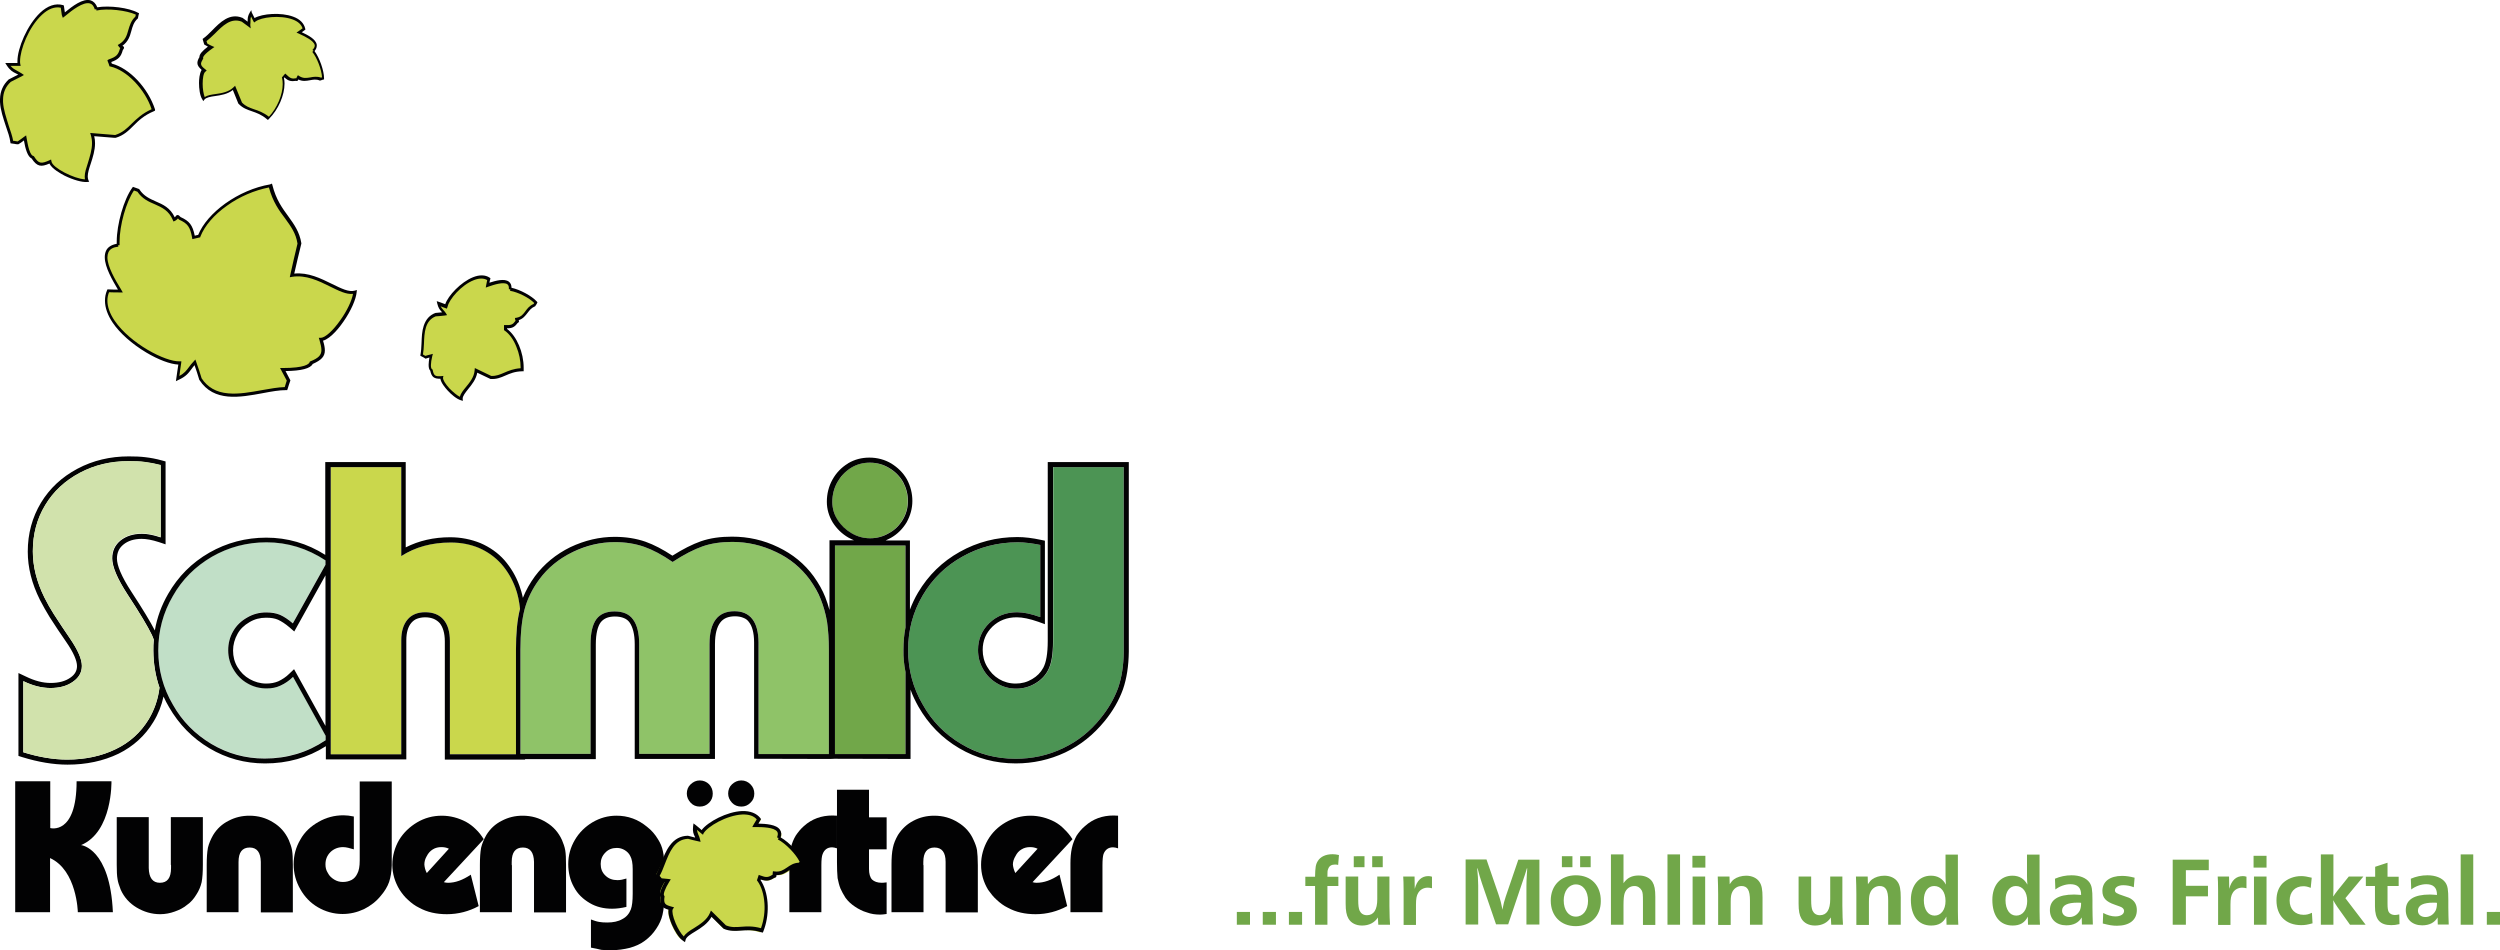 <?xml version="1.0" encoding="utf-8"?>
<!-- Generator: Adobe Illustrator 23.0.1, SVG Export Plug-In . SVG Version: 6.00 Build 0)  -->
<svg version="1.1" id="Ebene_1" xmlns="http://www.w3.org/2000/svg" xmlns:xlink="http://www.w3.org/1999/xlink" x="0px" y="0px"
	 viewBox="0 0 1233.6 468.8" style="enable-background:new 0 0 1233.6 468.8;" xml:space="preserve">
<style type="text/css">
	.st0{fill:#71A749;}
	.st1{fill-rule:evenodd;clip-rule:evenodd;fill:#4C9454;}
	.st2{fill-rule:evenodd;clip-rule:evenodd;fill:#020203;}
	.st3{fill-rule:evenodd;clip-rule:evenodd;fill:#CAD74C;}
	.st4{fill-rule:evenodd;clip-rule:evenodd;fill:#C1DFC7;}
	.st5{fill-rule:evenodd;clip-rule:evenodd;fill:#8FC368;}
	.st6{fill-rule:evenodd;clip-rule:evenodd;fill:#71A749;}
	.st7{fill-rule:evenodd;clip-rule:evenodd;fill:#D1E2AC;}
</style>
<path class="st0" d="M1233.6,450h-6.5v6.3h6.5V450z M1220.4,456.3v-34.7h-6.2v34.7H1220.4z M1202.5,445.5c0,1.7-0.2,2.7-0.6,3.7
	c-1,2-2.9,3.3-5.1,3.3c-2.2,0-3.7-1.3-3.7-3.1c0-2.7,2.6-4,7.7-4C1201.3,445.4,1202,445.4,1202.5,445.5z M1208.3,456.3
	c-0.1-2.9-0.2-6.2-0.2-8.7v-3.5c0-5.2-0.3-7-1.5-8.7c-1.6-2.2-4.8-3.5-8.8-3.5c-2.9,0-5.7,0.6-8.2,1.7l0.2,5.3
	c2.1-1.6,4.9-2.6,7.4-2.6c3.5,0,5.3,1.7,5.3,5.1v0.2c-1.7-0.1-2.6-0.2-3.5-0.2c-7.9,0-11.9,2.6-11.9,7.7c0,4.5,3.2,7.5,8.1,7.5
	c3.5,0,6.1-1.3,7.6-3.9l0.1,3.5H1208.3z M1183.9,451.2c-1.1,0.2-1.5,0.3-2.2,0.3c-1.3,0-2.5-0.6-3-1.5c-0.4-0.7-0.6-1.8-0.6-4.1
	v-8.7h5.5v-4.6h-5.5v-6.9l-6.1,2v4.9h-4.6v4.6h4.5v10c0,6.5,2.4,9.3,8,9.3c1.3,0,2.3-0.1,4.1-0.5L1183.9,451.2z M1167.3,456.3
	l-10-13.1l8.9-10.7h-7.2l-5.7,7.1c-0.8,1-1.2,1.6-2,2.8c0.1-1.7,0.1-3.3,0.1-4.7v-16.1h-6.2v34.7h6.2v-9c0-1.5,0-1.9-0.1-3.1
	c0.6,1.1,1.1,1.9,2.1,3.4l6.2,8.7H1167.3z M1140.8,450.4c-1.7,0.8-2.7,1-4.2,1c-4.1,0-6.8-2.8-6.8-7c0-4.3,2.7-7.1,6.7-7.1
	c1.3,0,2.1,0.2,3.7,0.8l0.5-5c-2.1-0.5-3.6-0.8-5.2-0.8c-3.5,0-6.8,1.3-9.1,3.5c-2.1,2.1-3.1,4.9-3.1,8.5c0,7.6,4.7,12.2,12.2,12.2
	c1.8,0,3.1-0.2,5.6-0.9L1140.8,450.4z M1118.4,428.1v-5.8h-6.4v5.8H1118.4z M1118.4,456.3v-23.8h-6.2v23.8H1118.4z M1100.6,456.3
	v-9.8c0-3.1,0.3-4.6,1.1-5.9c1-1.7,2.8-2.6,4.7-2.6c0.7,0,1.2,0.1,2.1,0.3v-5.7c-0.7-0.2-1.1-0.3-1.8-0.3c-3.3,0-5.6,2.1-6.7,6.3
	l-0.1-6.1h-5.6c0.1,1.2,0.2,3.6,0.2,7.2v16.7H1100.6z M1078.7,442.3h10.8v-5.2h-10.9v-7.7h11.3v-5.2h-17.8v32.1h6.5V442.3z
	 M1037.6,455.7c3.2,0.8,4.7,1.1,7,1.1c6.2,0,9.8-2.9,9.8-7.7c0-2.3-0.8-4.1-2.5-5.3c-0.9-0.7-1.7-1-3.9-1.7
	c-3.7-1.2-4.4-1.7-4.4-2.8c0-1.5,1.7-2.5,4.1-2.5c1.6,0,3.5,0.3,5.2,1l0.4-4.7c-2.3-0.6-4.2-0.9-6.2-0.9c-6,0-9.7,2.8-9.7,7.4
	c0,3.4,1.7,5.3,6.1,6.8c2.8,1,2.8,1,3.4,1.3c0.8,0.5,1.2,1.1,1.2,1.8c0,1.6-1.7,2.7-4.3,2.7c-1.9,0-3.9-0.6-6-1.7L1037.6,455.7z
	 M1026.9,445.5c0,1.7-0.2,2.7-0.6,3.7c-1,2-2.9,3.3-5.1,3.3c-2.2,0-3.7-1.3-3.7-3.1c0-2.7,2.6-4,7.7-4
	C1025.7,445.4,1026.3,445.4,1026.9,445.5z M1032.7,456.3c-0.1-2.9-0.2-6.2-0.2-8.7v-3.5c0-5.2-0.3-7-1.5-8.7
	c-1.6-2.2-4.8-3.5-8.8-3.5c-2.9,0-5.7,0.6-8.2,1.7l0.2,5.3c2.1-1.6,4.9-2.6,7.4-2.6c3.5,0,5.3,1.7,5.3,5.1v0.2
	c-1.7-0.1-2.6-0.2-3.5-0.2c-7.9,0-11.9,2.6-11.9,7.7c0,4.5,3.2,7.5,8.1,7.5c3.5,0,6.1-1.3,7.6-3.9l0.1,3.5H1032.7z M994.7,437.2
	c3.4,0,5.6,2.9,5.6,7.4c0,4.3-2.2,7.2-5.4,7.2c-3.2,0-5.3-3-5.3-7.6C989.6,439.9,991.6,437.2,994.7,437.2z M1006.6,456.3
	c-0.1-1.7-0.2-4-0.2-6.9v-27.7h-6.2v10.6c0,1.4,0.1,2.9,0.2,4.2c-1.6-2.9-4-4.4-7.4-4.4c-5.9,0-9.9,4.8-9.9,11.9
	c0,8,3.7,12.7,10,12.7c3.7,0,6-1.4,7.5-4.4l0.1,4H1006.6z M954.4,437.2c3.4,0,5.6,2.9,5.6,7.4c0,4.3-2.2,7.2-5.4,7.2
	c-3.2,0-5.3-3-5.3-7.6C949.3,439.9,951.3,437.2,954.4,437.2z M966.3,456.3c-0.1-1.7-0.2-4-0.2-6.9v-27.7H960v10.6
	c0,1.4,0.1,2.9,0.2,4.2c-1.6-2.9-4-4.4-7.4-4.4c-5.9,0-9.9,4.8-9.9,11.9c0,8,3.7,12.7,10,12.7c3.7,0,6-1.4,7.5-4.4l0.1,4H966.3z
	 M921.6,432.5h-5.8c0.1,2.7,0.2,5.9,0.2,8.7v15.2h6.2V445c0-2.5,0.2-3.7,0.8-4.9c0.9-1.8,2.6-2.9,4.5-2.9c3,0,4.2,2.1,4.2,7.1v12
	h6.2v-13.4c0-3.9-0.4-6.1-1.5-7.7c-1.3-2-3.8-3.1-6.6-3.1c-2.3,0-4.5,0.7-6,1.8c-0.8,0.6-1.2,1.1-2.1,2.4L921.6,432.5z M909.3,432.5
	h-6.2v11.2c0,5.2-1.7,7.9-5.1,7.9c-1.7,0-2.9-0.8-3.6-2.2c-0.5-1.2-0.7-2.6-0.7-5.4v-11.5h-6.2v13.4c0,3.5,0.4,5.7,1.4,7.4
	c1.3,2.2,3.7,3.4,6.7,3.4c3.4,0,6.2-1.4,7.8-4l0.2,3.6h5.8c-0.1-1.6-0.3-4.8-0.3-9.3V432.5z M853.4,432.5h-5.8
	c0.1,2.7,0.2,5.9,0.2,8.7v15.2h6.2V445c0-2.5,0.2-3.7,0.8-4.9c0.9-1.8,2.6-2.9,4.5-2.9c3,0,4.2,2.1,4.2,7.1v12h6.2v-13.4
	c0-3.9-0.4-6.1-1.5-7.7c-1.3-2-3.8-3.1-6.6-3.1c-2.3,0-4.5,0.7-6,1.8c-0.8,0.6-1.2,1.1-2.1,2.4L853.4,432.5z M841.5,428.1v-5.8h-6.4
	v5.8H841.5z M841.4,456.3v-23.8h-6.2v23.8H841.4z M829,456.3v-34.7h-6.2v34.7H829z M816.8,456.3v-13.7c0-3.7-0.4-5.7-1.4-7.4
	c-1.3-2.1-3.8-3.2-6.8-3.2c-3.4,0-5.7,1.2-7.5,3.8v-14.2h-6.2v34.7h6.2v-9.7c0-3,0.2-4.8,0.6-5.9c0.8-2.2,2.6-3.5,4.8-3.5
	c1.6,0,2.8,0.8,3.6,2.2c0.5,1,0.6,2,0.6,5.4v11.6H816.8z M775.9,427.9v-5.4h-5.2v5.4H775.9z M784.9,427.9v-5.4h-5.2v5.4H784.9z
	 M777.6,436.4c3.6,0,6,3.3,6,8.1c0,4.6-2.5,7.8-6,7.8c-3.6,0-6-3.2-6-8C771.6,439.7,774.1,436.4,777.6,436.4z M777.6,431.9
	c-7.4,0-12.4,5-12.4,12.5c0,7.6,5,12.6,12.3,12.6c7.4,0,12.4-5,12.4-12.3C790,436.9,785.1,431.9,777.6,431.9z M759.6,456.3v-32.1
	h-10.4l-6.2,18.2c-0.8,2.5-1.1,3.5-1.4,5.3c0,0.2-0.1,0.6-0.2,1.2c-0.6-3.1-1-4.7-2.1-7.9l-5.8-16.9h-10.3v32.1h6.2v-19.3
	c0-2.1-0.2-6-0.5-8.4h0.2c0.7,2.8,1.3,4.8,2.2,7.5l6.9,20.1h6l8.2-24.3c0.4-1.3,0.6-1.8,1-3.3h0.2c-0.1,2.1-0.4,5-0.4,8.7v19H759.6z
	 M698.7,456.3v-9.8c0-3.1,0.3-4.6,1.1-5.9c1-1.7,2.8-2.6,4.7-2.6c0.7,0,1.2,0.1,2.1,0.3v-5.7c-0.7-0.2-1.1-0.3-1.8-0.3
	c-3.3,0-5.6,2.1-6.7,6.3l-0.1-6.1h-5.6c0.1,1.2,0.2,3.6,0.2,7.2v16.7H698.7z M673.3,427.9v-5.4H668v5.4H673.3z M682.3,427.9v-5.4
	h-5.2v5.4H682.3z M685.8,432.5h-6.2v11.2c0,5.2-1.7,7.9-5.1,7.9c-1.7,0-2.9-0.8-3.6-2.2c-0.5-1.2-0.7-2.6-0.7-5.4v-11.5h-6.2v13.4
	c0,3.5,0.4,5.7,1.4,7.4c1.3,2.2,3.7,3.4,6.7,3.4c3.4,0,6.2-1.4,7.8-4l0.2,3.6h5.8c-0.1-1.6-0.3-4.8-0.3-9.3V432.5z M655,456.3v-19.1
	h5.4v-4.6H655c0-2.3,0-3.1,0.4-3.9c0.5-1.4,1.6-2.1,3.3-2.1c0.6,0,0.9,0,1.6,0.2l0.4-4.9c-1.4-0.3-2.1-0.4-3.2-0.4
	c-3.3,0-5.9,1.2-7.2,3.3c-1.1,1.7-1.3,3.2-1.4,7.8h-4.8v4.6h4.8v19.1H655z M642.5,450h-6.5v6.3h6.5V450z M629.6,450h-6.5v6.3h6.5
	V450z M616.8,450h-6.5v6.3h6.5V450z"/>
<path class="st1" d="M519.7,230.5h34.8v85.8v5.4c-0.1,6.7-1,12.6-2.8,17.8c-1.9,5.2-4.8,10.2-8.7,15c-5.1,6.4-11.3,11.3-18.5,14.7
	c-7.3,3.5-15.1,5.2-23.4,5.2c-9.7,0-18.5-2.4-26.6-7.2c-8.2-4.8-14.6-11.3-19.2-19.6c-4.8-8.2-7.2-17.2-7.2-26.9
	c0-9.8,2.4-18.7,7.2-26.9c4.8-8.2,11.4-14.6,19.7-19.2c8.2-4.6,17.3-7,27.2-7c3.4,0,7.1,0.5,11.1,1.3v35.6
	c-4.4-1.6-8.2-2.4-11.4-2.4c-5.5,0-10,1.8-13.7,5.3c-3.7,3.6-5.6,8-5.6,13.3c0,3.5,0.8,6.6,2.5,9.5c1.7,3,4,5.3,6.9,7
	c2.8,1.7,5.9,2.6,9.5,2.6c3.3,0,6.4-0.8,9.3-2.5c2.8-1.6,5-3.8,6.4-6.5c1.7-3.1,2.5-7.9,2.5-14.3v-4.7V230.5z"/>
<path class="st2" d="M55.7,450.1H38.4c0,0-0.4-20.6-13.7-26.7v26.7H7.5v-64.6h17.3v23.1c0,0,13,3.7,13-23.1H55c0,0,0.6,25-15,31.5
	C40.1,417,54.3,418.6,55.7,450.1"/>
<path class="st2" d="M84.3,426.8v-23.6h15.8V425v1.7c0,3.6-0.2,6.5-0.6,8.6c-0.5,2.2-1.4,4.3-2.6,6.1c-1.2,2-2.7,3.8-4.6,5.1
	c-1.8,1.5-3.8,2.5-6.1,3.3c-2.2,0.8-4.6,1.3-7.2,1.3c-4.2,0-8.1-1.2-11.6-3.3c-3.5-2.1-6.1-5-7.8-8.7c-0.8-2.1-1.4-3.8-1.6-5.3
	c-0.3-1.6-0.4-4-0.4-7.2V425v-21.8h15.8v23.6v1.5c0.1,4.8,1.9,7.3,5.5,7.3c3.7,0,5.5-2.4,5.5-7.3V426.8z"/>
<path class="st2" d="M117.7,426.9v23.2H102v-21.7v-1.6c0-3.5,0.2-6.3,0.6-8.5c0.5-2.1,1.4-4.2,2.6-6.3c1.9-3.1,4.4-5.4,7.6-7
	c3.2-1.7,6.6-2.5,10.3-2.5c4.3,0,8.2,1.1,11.7,3.3c3.5,2.1,6,5,7.7,8.7c0.7,1.7,1.3,3.3,1.6,5c0.3,1.7,0.4,4.1,0.4,7.4v1.6v21.7
	h-15.8v-23.2v-1.7c-0.1-4.7-1.9-7.1-5.5-7.1c-3.7,0-5.5,2.4-5.5,7.1V426.9z"/>
<path class="st2" d="M177.4,385.6h15.9v39v2.5c-0.1,3.1-0.5,5.7-1.3,8.1c-0.8,2.3-2.2,4.6-4,6.7c-2.3,2.9-5.2,5.1-8.4,6.7
	c-3.4,1.6-6.9,2.4-10.6,2.4c-4.4,0-8.5-1.2-12.1-3.3c-3.8-2.2-6.6-5.2-8.7-8.9c-2.2-3.8-3.3-7.9-3.3-12.3c0-4.4,1.1-8.5,3.3-12.2
	c2.1-3.8,5.2-6.6,8.9-8.7c3.8-2.2,7.9-3.3,12.4-3.3c1.5,0,3.2,0.2,5.1,0.6v16.2c-2-0.6-3.8-1.1-5.3-1.1c-2.4,0-4.5,0.8-6.2,2.4
	c-1.7,1.7-2.5,3.7-2.5,6.1c0,1.6,0.3,2.9,1.2,4.3c0.7,1.4,1.8,2.4,3.1,3.2c1.3,0.8,2.7,1.2,4.3,1.2c1.5,0,2.9-0.3,4.3-1
	c1.3-0.7,2.2-1.8,2.8-3.1c0.8-1.4,1.2-3.6,1.2-6.5v-2.1V385.6z"/>
<path class="st2" d="M232.3,431.6l3.9,15.5c-4.8,2.6-10.1,4-15.7,4c-5.2,0-9.7-1-13.7-3.2c-2.1-1-3.9-2.4-5.5-3.9
	c-1.6-1.4-2.9-3.1-4.1-4.9c-2.3-3.8-3.6-7.9-3.6-12.4c0-4.4,1.2-8.5,3.3-12.2c2.2-3.6,5.2-6.5,8.9-8.7c3.7-2.2,7.8-3.3,12.2-3.3
	c4.3,0,8.2,1.1,11.9,3c1.8,1,3.4,2.2,4.9,3.7c1.5,1.4,2.7,3,3.9,4.9l-19.7,21.2c0.7,0.2,1.5,0.3,2.1,0.3
	C224.6,435.6,228.3,434.3,232.3,431.6 M210.6,430.8l10.9-12c-1.2-0.6-2.4-0.8-3.7-0.8c-1.5,0-2.9,0.3-4.2,1.1
	c-1.3,0.8-2.3,1.9-3,3.3c-0.8,1.3-1.2,2.7-1.2,4.2C209.5,427.9,209.8,429.3,210.6,430.8z"/>
<path class="st2" d="M252.6,426.9v23.2h-15.8v-21.7v-1.6c0-3.5,0.2-6.3,0.6-8.5c0.5-2.1,1.4-4.2,2.6-6.3c1.9-3.1,4.4-5.4,7.6-7
	c3.2-1.7,6.6-2.5,10.3-2.5c4.3,0,8.2,1.1,11.7,3.3c3.5,2.1,6,5,7.7,8.7c0.7,1.7,1.3,3.3,1.6,5c0.3,1.7,0.4,4.1,0.4,7.4v1.6v21.7
	h-15.8v-23.2v-1.7c-0.1-4.7-1.9-7.1-5.5-7.1c-3.7,0-5.5,2.4-5.5,7.1V426.9z"/>
<path class="st2" d="M291.6,467.6v-13.9c1.4,0.5,2.7,1,4,1.2c1,0.2,2.4,0.3,4,0.3c2.9,0,5.5-0.5,7.5-1.7c2-1,3.4-2.7,4.2-4.8
	c0.6-1.6,0.9-4.2,0.9-7.8v-12c0-2.9-0.4-5.1-1.2-6.5c-0.6-1.3-1.6-2.2-2.7-2.9c-1.2-0.7-2.4-1.1-3.9-1.1c-2.3,0-4.2,0.7-5.7,2.3
	c-1.6,1.6-2.3,3.5-2.3,5.6c0,2.3,0.7,4.2,2.3,5.7c1.6,1.6,3.6,2.3,6,2.3c1.4,0,2.8-0.3,4.4-0.8v14c-2.5,0.6-4.9,0.9-7.1,0.9
	c-4.1,0-7.8-0.9-11-2.8c-3.4-2-6-4.5-7.8-7.9c-1.9-3.4-2.8-7.2-2.8-11.3c0-4.3,1.1-8.3,3.3-12c2.1-3.6,5.1-6.5,8.6-8.6
	c3.7-2.2,7.7-3.3,11.9-3.3c2.7,0,5.4,0.4,8.1,1.4c2.5,0.9,4.8,2.3,7,4.1c2.2,1.7,3.9,3.7,5.3,6c1.3,2,2.1,4,2.5,6
	c0.5,2.1,0.7,4.8,0.7,8.2v13.6c0,3.9-0.3,7.1-0.9,9.6c-0.5,2.3-1.6,4.7-3.1,6.9c-1.5,2.3-3.4,4.3-5.6,5.9c-2.1,1.6-4.6,2.7-7.4,3.5
	c-2.8,0.7-6,1.2-9.5,1.2c-1.5,0-2.9-0.1-4.6-0.2C295.4,468.3,293.6,468,291.6,467.6"/>
<path class="st2" d="M359.3,391.6c0-1.8,0.6-3.4,1.9-4.6c1.3-1.2,2.8-1.9,4.6-1.9c1.8,0,3.3,0.7,4.5,1.9c1.3,1.3,1.9,2.8,1.9,4.6
	c0,1.8-0.6,3.3-1.9,4.5c-1.3,1.3-2.7,1.9-4.5,1.9c-1.8,0-3.4-0.6-4.6-1.9C360,394.8,359.3,393.3,359.3,391.6"/>
<path class="st2" d="M338.9,391.6c0-1.8,0.6-3.4,1.9-4.6c1.3-1.2,2.7-1.9,4.5-1.9c1.8,0,3.4,0.7,4.6,1.9c1.2,1.3,1.8,2.8,1.8,4.6
	c0,1.8-0.6,3.3-1.8,4.5c-1.3,1.3-2.8,1.9-4.6,1.9c-1.8,0-3.3-0.6-4.5-1.9C339.6,394.8,338.9,393.3,338.9,391.6"/>
<path class="st2" d="M428.8,403.3h8.7v15.8h-8.7v7.5v2.2c0,2.3,0.5,4.1,1.5,5.2c1.1,1,2.6,1.6,4.8,1.6c0.2,0,0.9,0,2.4-0.2v15.6
	c-1.4,0.2-2.4,0.3-3.2,0.3c-2.3,0-4.5-0.3-6.6-1.1c-2.1-0.6-4-1.6-5.8-2.8c-1.8-1.2-3.4-2.6-4.7-4.4c-1-1.6-1.9-3.2-2.5-4.6
	c-0.6-1.5-1-3.2-1.4-5.1c-0.2-2.2-0.3-4.7-0.3-7.8v-1.5v-34.3h15.8V403.3z"/>
<path class="st2" d="M455.7,426.9v23.2h-15.8v-21.7v-1.6c0-3.5,0.2-6.3,0.7-8.5c0.4-2.1,1.3-4.2,2.5-6.3c2-3.1,4.5-5.4,7.6-7
	c3.2-1.7,6.6-2.5,10.3-2.5c4.3,0,8.2,1.1,11.7,3.3c3.5,2.1,6.1,5,7.7,8.7c0.8,1.7,1.4,3.3,1.7,5c0.2,1.7,0.4,4.1,0.4,7.4v1.6v21.7
	h-15.9v-23.2v-1.7c0-4.7-1.8-7.1-5.5-7.1c-3.6,0-5.5,2.4-5.5,7.1V426.9z"/>
<path class="st2" d="M522.8,431.6l3.8,15.5c-4.8,2.6-10,4-15.6,4c-5.2,0-9.7-1-13.7-3.2c-2.1-1-3.9-2.4-5.5-3.9
	c-1.6-1.4-2.9-3.1-4.2-4.9c-2.3-3.8-3.5-7.9-3.5-12.4c0-4.4,1.2-8.5,3.3-12.2c2.1-3.6,5-6.5,8.8-8.7c3.8-2.2,7.9-3.3,12.3-3.3
	c4.2,0,8.2,1.1,11.9,3c1.8,1,3.4,2.2,4.8,3.7c1.5,1.4,2.8,3,4,4.9l-19.7,21.2c0.7,0.2,1.4,0.3,2,0.3
	C515.1,435.6,518.8,434.3,522.8,431.6 M501,430.8l11-12c-1.3-0.6-2.4-0.8-3.7-0.8c-1.5,0-2.9,0.3-4.2,1.1c-1.4,0.8-2.3,1.9-3,3.3
	c-0.8,1.3-1.3,2.7-1.3,4.2C499.9,427.9,500.3,429.3,501,430.8z"/>
<path class="st2" d="M544,450.1h-15.8v-21.8v-2.3c0-2.7,0.2-5.2,0.7-7.5c0.5-2.3,1.4-4.4,2.3-6.1c1.2-1.8,2.5-3.4,4.2-4.8
	c3.9-3.5,8.6-5.2,14.1-5.2c0.5,0,1.3,0.1,2.2,0.1v16.1c-0.9-0.3-1.8-0.5-2.5-0.5c-2.3,0-3.9,1.2-4.7,3.4c-0.3,0.9-0.5,2.8-0.5,5.5
	v1.2V450.1z"/>
<path class="st3" d="M385,414.2c3.1-6.4-6.7-6.6-11.5-6.8c0.6-0.9,1.4-1.9,2-2.9c-5.6-8.5-25.4,0.2-28.7,5.8c-1.2-0.9-2.3-2-3.5-2.9
	c-0.5,3.3,0.6,4.1,1.2,6.7c-1.6-0.5-3.3-1-4.8-1.4c-10.2-0.1-12,12.9-16,18.9c0.5,0.7,1.1,1.4,1.6,2c1.2,0.1,2.3,0.2,3.5,0.3
	c-1.8,2.7-3.9,6.5-2.8,8c-0.7,3.9,0.2,4.8,4.1,6c-1.8,2.7,2.7,13.2,6,15.6c1.3-4.1,10.8-5.5,14-12.3c2.2,2.1,4.3,4.4,6.5,6.7
	c6,2.7,10.3-0.5,18.6,2.2c3.7-8.3,3.2-19.1-0.8-24.9c0.2-0.5,0.4-1,0.5-1.6c3.2,1.3,4.4,1.3,6.9-0.2c1.4-0.3,0.4-0.2,0.5-1.7
	c5.7,1.2,7.4-3.9,12.7-3.9c0.4-0.3,0.8-0.6,1.3-1C394.7,422.8,389.3,416.7,385,414.2"/>
<path class="st2" d="M405.3,450.1h-15.8v-21.8v-2.3c0-2.7,0.3-5.2,0.7-7.5c0.5-2.3,1.4-4.4,2.4-6.1c1.2-1.8,2.5-3.4,4.1-4.8
	c3.9-3.5,8.6-5.2,14.1-5.2c0.5,0,1.3,0.1,2.2,0.1v16.1c-0.9-0.3-1.8-0.5-2.4-0.5c-2.3,0-3.9,1.2-4.7,3.4c-0.4,0.9-0.6,2.8-0.6,5.5
	v1.2V450.1z"/>
<path class="st3" d="M47.5,4.4c-2.5-8.2-11.6-0.5-16,3c-0.2-1.4-0.4-2.7-0.6-4.2C18.9,0.1,8,24.1,9.5,31.8H3.9
	c2.2,3.5,3.9,3.3,6.5,5.2c-1.8,0.9-3.7,1.9-5.6,2.8C-4.4,48,4.6,61.2,5.9,70c1,0.1,2,0.3,2.9,0.4c1.2-0.7,2.3-1.6,3.5-2.4
	c0.6,3.9,1.7,9,3.8,9.6c2.6,4.1,4.2,4.2,8.7,2.1c0.6,3.9,13.2,9.8,18.2,9.4c-2.2-4.8,5.4-13.9,2.5-22.7c3.9,0.3,7.7,0.6,11.5,0.9
	c7.8-2.4,8.9-8.9,18.7-13C72.3,43.5,63,34,54.6,32.1c-0.2-0.6-0.5-1.3-0.7-1.9c3.9-1.4,5.1-2.4,6-5.8c1.1-1.4,0.2-0.4-0.7-1.9
	c6.1-3.6,3.6-9.6,8.3-13.9c0.1-0.6,0.3-1.3,0.4-1.8C63.2,4.4,53.3,3.2,47.5,4.4"/>
<path class="st2" d="M0,48.9v0.8v0l0,0.6c0.2,4,1.6,8,2.9,12c1,2.8,1.9,5.5,2.2,7.8l0.1,0.6l0.6,0.1c0.5,0.1,1,0.1,1.4,0.2
	c0.5,0.1,1,0.2,1.5,0.2l0.3,0l0.2-0.1c0.9-0.5,1.7-1.1,2.6-1.8c0.7,4.1,1.8,8,3.8,8.9c2.7,4.1,4.7,4.3,8.8,2.5c1.2,2.6,5.6,5,7.5,6
	c4.3,2.1,8.6,3.3,11.1,3.1l1-0.1l-0.4-0.9c-0.2-0.5-0.3-1.1-0.3-1.8c0-1.7,0.7-3.9,1.5-6.3c1-3.1,2.1-6.5,2.1-10
	c0-1.1-0.1-2.3-0.4-3.5c1.7,0.1,9.9,0.8,9.9,0.8l0.6,0l0.1,0c4-1.2,6.3-3.5,8.8-6c2.5-2.5,5.2-5.1,10-7.1l0.6-0.3L76.5,54
	C73,43.3,63.9,33.7,55.2,31.4c-0.1-0.2-0.2-0.4-0.2-0.6c0-0.1-0.1-0.2-0.1-0.2c3.6-1.3,4.8-2.6,5.7-5.9c0.3-0.4,0.6-0.8,0.6-1.1
	c0-0.1,0-0.1,0-0.2c-0.1-0.4-0.4-0.6-0.6-0.7c-0.1,0-0.1-0.1-0.2-0.1c2.9-2.1,3.7-4.7,4.4-7.3c0.6-2.2,1.2-4.4,3.2-6.2L68.1,9l0-0.2
	c0.1-0.3,0.1-0.7,0.2-1l0.3-1.3l-0.5-0.2C63.6,3.8,54,2.6,48,3.6c-0.7-1.8-1.8-2.9-3.2-3.4C40.9-1,35.7,3.1,32,6.1
	c-0.2-1.2-0.5-3.4-0.5-3.4L31,2.5c-3.6-1-7.5,0.3-11.2,3.8C13.4,12.4,8.6,23.8,8.6,30.2c0,0.3,0,0.6,0,0.9H2.6l0.7,1.1
	c1.6,2.5,3,3.3,4.5,4c0.4,0.2,0.8,0.4,1.2,0.6c-1.5,0.8-3,1.5-4.5,2.3l-0.1,0l-0.1,0.1C1.5,41.8,0.1,45,0,48.9 M32.4,7.7
	c3-2.5,8.7-7,12-6c1.1,0.3,1.9,1.3,2.4,3c0,0,0.4-0.1,0.7-0.2c0.1,0.4,0.1,0.7,0.1,0.7C53,4,62.4,5.1,67,7.2c0,0,0,0.1,0,0.1
	c-0.1,0.3-0.1,0.6-0.2,0.9c-2.2,2.1-2.8,4.4-3.5,6.7c-0.7,2.6-1.5,5.1-4.5,6.9l-0.7,0.4l0.4,0.6c0.3,0.5,0.6,0.8,0.9,0.9
	c0,0-0.2,0.2-0.2,0.2l0,0.1c-0.9,3.1-1.8,4-5.5,5.3L53,29.7l0.2,0.7c0.1,0.3,0.3,0.7,0.4,1c0.1,0.3,0.2,0.6,0.3,0.9l0.1,0.4l0.4,0.1
	c4,0.9,8.3,3.6,12.1,7.6c3.7,3.9,6.7,8.6,8.3,13.5c-4.7,2.1-7.4,4.8-9.8,7.1c-2.4,2.4-4.5,4.4-8.1,5.6c-0.1,0-0.3,0-0.3,0l-12.1-1
	l0.3,1c0.4,1.3,0.6,2.7,0.6,4.1c0,3.3-1.1,6.6-2,9.6c-0.8,2.5-1.6,4.8-1.6,6.8c0,0.5,0.1,0.9,0.1,1.4c-5.4-0.3-16-5.7-16.5-8.8
	l-0.2-1L24.6,79c-4.4,2-5.5,1.8-7.8-1.8L16.6,77l-0.3-0.1c-0.4-0.1-1.1-0.6-1.9-3c-0.6-1.9-1-4.3-1.3-5.9l-0.2-1.2l-1,0.7
	c-1.1,0.8-2.1,1.6-3.2,2.3c-0.4-0.1-0.8-0.1-1.2-0.2c-0.3-0.1-0.6-0.1-1-0.1c-0.4-2.3-1.3-4.8-2.2-7.5C3.1,58,1.7,54.1,1.5,50.3
	c0-0.3,0-0.6,0-1c0-3.7,1.3-6.6,3.8-8.9c1.8-0.9,3.7-1.9,5.5-2.8l1-0.6l-1-0.7c-0.9-0.6-1.7-1-2.4-1.4c-1.1-0.6-2.1-1.1-3.2-2.4h5
	l-0.2-0.9c-0.1-0.4-0.1-0.9-0.1-1.4c0-5.6,4.2-16.8,10.8-22.9c3.2-3,6.3-4.1,9.3-3.5c0.1,0.8,0.5,3.6,0.5,3.6L31,8.8L32.4,7.7z"/>
<path class="st3" d="M154.7,25c4.4-4.1-3.3-7.4-6.8-9c0.7-0.5,1.6-1,2.4-1.7c-1.8-8.4-20.1-7.7-24.5-4.3c-0.6-1.2-1.2-2.3-1.8-3.5
	c-1.5,2.4-0.8,3.4-1.2,5.7c-1.2-0.9-2.3-1.8-3.5-2.6c-8-3.3-13.5,6.5-18.5,10c0.2,0.7,0.4,1.4,0.6,2c0.8,0.5,1.7,0.9,2.6,1.4
	c-2.3,1.7-5.2,4-4.8,5.5c-1.8,2.8-1.3,3.9,1.4,6c-2.2,1.7-2,11.4-0.1,14.3c2.3-2.8,10.3-0.9,14.9-5.5c1,2.5,2,4.9,3,7.5
	c3.9,4.1,8.3,2.8,14,7.6c5.5-5.5,8.5-14.2,7.1-20.1c0.3-0.3,0.6-0.7,0.9-1c2.1,2,3.2,2.4,5.6,2c1.2,0.2,0.3-0.1,0.9-1.2
	c4.1,2.7,7.1-0.7,11.3,0.9c0.4-0.1,0.8-0.3,1.3-0.4C159.6,34.9,157.3,28.3,154.7,25"/>
<path class="st2" d="M123.3,6.1c-1.1,1.8-1.1,3-1.1,4.2c0,0.1,0,0.3,0,0.4c-0.8-0.6-1.6-1.2-2.4-1.8l-0.1-0.1l-0.1,0
	c-6.3-2.6-11.1,2.3-15,6.3c-1.5,1.5-2.9,2.9-4.2,3.8l-0.4,0.3l0.1,0.5c0.2,0.8,0.4,1.4,0.6,2l0.1,0.3l0.2,0.1c0.5,0.3,1,0.6,1.6,0.9
	c-2.9,2.2-4.2,3.8-4.2,5.1c0,0,0,0,0,0.1c-0.7,1.1-1,2.1-1,2.9c0,1.2,0.8,2.2,2.1,3.4c-1.1,1.7-1.3,4.9-1.3,6.5V41
	c0,2.6,0.4,6.2,1.6,8l0.5,0.9l0.6-0.8c0.9-1,2.9-1.4,5.2-1.7c2.8-0.4,6.2-0.9,8.8-3c0.4,1,2.7,6.7,2.7,6.7l0.1,0.1
	c2.1,2.2,4.3,2.9,6.6,3.7c2.3,0.8,4.7,1.6,7.4,3.9l0.5,0.4l0.5-0.5c4.7-4.7,7.7-11.7,7.7-17.5c0-1-0.1-1.9-0.3-2.8
	c0.1-0.1,0.2-0.2,0.2-0.2c1.8,1.6,3.1,2.1,5.5,1.7c0.4,0.1,0.8,0.1,1.1-0.1c0.2-0.2,0.3-0.5,0.3-0.6c2.1,1.1,4,0.7,5.7,0.4
	c1.6-0.3,3.1-0.6,4.8,0.1l0.2,0.1l0.2-0.1c0.2-0.1,0.5-0.1,0.7-0.2c0.2-0.1,0.4-0.1,0.5-0.2l0.6-0.1v-0.6c0-3.7-2.2-10-4.7-13.4
	c0.7-0.8,1.1-1.7,1.1-2.6c0-0.2,0-0.3,0-0.5c-0.4-2.8-4.4-4.8-7.4-6.2c0.4-0.3,0.9-0.6,1.4-1l0.4-0.3l-0.1-0.5
	c-0.6-2.6-2.6-4.7-6-5.9c-6-2.2-15.1-1.5-19,0.7c-0.2-0.3-0.3-0.7-0.5-1c-0.3-0.6-0.6-1.2-0.9-1.8L124,5L123.3,6.1z M123.5,12.3
	c0.1-0.8,0.1-1.4,0.1-1.9c0-0.8,0-1.4,0.3-2.2c0.1,0.1,0.2,0.3,0.2,0.4c0.3,0.6,0.6,1.2,0.9,1.8l0.4,0.7l0.7-0.5
	c2.7-2.1,12-3.3,18.3-1c2.7,1,4.3,2.5,4.9,4.4c-0.4,0.2-0.7,0.5-1,0.7l-2,1.4l1.2,0.5l0.6,0.3c2.4,1.1,6.8,3.2,7.2,5.4
	c0,0.1,0,0.2,0,0.3c0,0.6-0.4,1.3-1.1,2c0,0,0.2,0.3,0.5,0.5c-0.3,0.2-0.6,0.5-0.6,0.5c2.3,2.8,4.6,8.8,4.8,12.5c0,0-0.1,0-0.1,0.1
	c-0.1,0-0.2,0.1-0.4,0.1c-2-0.7-3.8-0.4-5.3-0.1c-1.9,0.3-3.5,0.6-5.5-0.7l-0.6-0.4l-0.4,0.7c-0.2,0.3-0.3,0.6-0.3,0.8
	c0,0-0.1,0-0.1,0c-2.1,0.4-3,0.1-4.9-1.8l-0.5-0.5l-0.5,0.5l-0.5,0.6l-0.7,0.8l0.1,0.4c0.2,0.9,0.3,1.8,0.3,2.9
	c0,5.2-2.7,11.7-6.8,16.1c-2.7-2.1-5.2-3-7.4-3.7c-2.2-0.8-4.1-1.4-5.9-3.3c-0.1-0.3-3.4-8.3-3.4-8.3l-0.8,0.8
	c-2.4,2.3-5.8,2.9-8.8,3.3c-2.2,0.3-4.1,0.6-5.4,1.5c-0.6-1.6-1-4.1-1-6.5c0-2.8,0.4-5.3,1.3-6l0.7-0.6l-0.7-0.6
	c-1.4-1.1-2.1-1.8-2.1-2.7c0-0.6,0.3-1.3,0.9-2.3l0.2-0.3l-0.1-0.3c0,0,0-0.1,0-0.1c0-0.4,0.5-1.7,4.6-4.6l1-0.7l-1.2-0.5
	c-0.9-0.4-1.6-0.8-2.3-1.2c-0.1-0.4-0.3-0.8-0.4-1.2c1.3-1,2.6-2.3,4-3.6c4-4,8-8.1,13.4-6c1.1,0.8,2.2,1.6,3.4,2.5l1,0.8
	L123.5,12.3z"/>
<path class="st3" d="M251.7,142.7c0.5-6-7.4-3.3-11.2-2c0.2-1.1,0.4-2,0.6-2.9c-6.9-5.1-20,7.8-21,13.2c-1.3-0.4-2.4-0.9-3.7-1.4
	c0.6,2.8,1.8,3.1,3,4.9c-1.5,0.2-2.9,0.3-4.4,0.4c-8.1,3.1-5.6,13.9-6.9,20c0.6,0.3,1.3,0.6,1.9,1.1c0.9-0.3,1.9-0.5,2.8-0.7
	c-0.6,2.6-1.2,6.3,0.1,7.2c0.6,3.4,1.7,3.8,5.1,3.6c-0.5,2.6,6.2,9.7,9.6,10.6c-0.2-3.7,6.9-7.7,7.4-14.1c2.4,1.2,4.8,2.3,7.3,3.5
	c5.6,0.4,8-3.6,15.5-3.8c0.3-7.8-3.3-16.3-8.2-19.8v-1.4c2.8,0.1,3.9-0.3,5.4-2.3c1.1-0.6,0.2-0.2,0-1.4c4.8-0.8,4.6-5.4,8.8-6.9
	c0.3-0.4,0.5-0.7,0.7-1.2C262.1,146.6,256,143.3,251.7,142.7"/>
<path class="st2" d="M233.4,136.8c-6,2.4-12.3,9.1-13.7,13.3c-0.4-0.1-0.7-0.3-1.1-0.4c-0.6-0.2-1.2-0.5-1.9-0.7l-1.2-0.4l0.3,1.3
	c0.5,2.1,1.2,2.9,2,3.8c0.1,0.1,0.2,0.3,0.4,0.4c-1,0.1-2.1,0.2-3.1,0.3l-0.1,0l-0.1,0c-2.9,1.1-4.7,3.1-5.8,6.3
	c-0.9,2.7-1,5.7-1.1,8.6c-0.1,2.1-0.2,4.1-0.5,5.6l-0.1,0.6l0.5,0.3c0.6,0.3,1.2,0.6,1.8,1l0.3,0.2l0.3-0.1c0.5-0.2,1.1-0.3,1.6-0.5
	c-0.2,1.2-0.4,2.5-0.4,3.6c0,1.3,0.2,2.3,0.8,2.9c0.7,3.3,2,4,5,4c0.3,2,2.5,4.6,3.5,5.7c1.7,1.9,4.5,4.3,6.6,4.9l1,0.3l-0.1-1
	c0,0,0-0.1,0-0.1c0-1.3,1.3-2.9,2.7-4.7c1.8-2.2,3.9-4.8,4.5-8.1c1.4,0.7,6.5,3.1,6.5,3.1l0.1,0c2.9,0.2,5-0.7,7.3-1.7
	c2.3-1,4.6-2,8.3-2.1l0.7,0l0-0.7c0-0.3,0-0.7,0-1c0-7.6-3.4-15.6-8.2-19.2v-0.3c2.5,0,3.7-0.6,5.1-2.5c0.4-0.2,0.7-0.5,0.8-0.9
	c0,0,0-0.1,0-0.1c0-0.2-0.1-0.4-0.2-0.5c2.2-0.7,3.3-2.2,4.4-3.6c1-1.3,1.9-2.5,3.6-3.2l0.2-0.1l0.1-0.2c0.3-0.4,0.6-0.8,0.8-1.3
	l0.2-0.4l-0.3-0.4c-2.5-2.8-8.3-5.9-12.5-6.8c0-1.3-0.4-2.3-1.3-3c-2.2-1.7-6.5-0.5-9.6,0.5c0.1-0.6,0.2-1.1,0.4-1.7l0.1-0.5
	l-0.4-0.3C239.5,135.6,236.6,135.5,233.4,136.8 M220.9,151.2c0.7-3.4,6.7-10.6,13-13c2.6-1,4.8-1,6.5,0c-0.2,0.8-0.3,1.6-0.5,2.5
	l-0.2,1.2l1.4-0.5c2.6-0.9,7.5-2.5,9.3-1.1c0.5,0.4,0.7,1,0.7,1.9c0,0.2,0,0.3,0,0.5c0,0,0.4,0,0.7,0.1c-0.1,0.4-0.1,0.7-0.1,0.7
	c3.8,0.6,9.4,3.4,11.9,6c-0.1,0.2-0.2,0.3-0.3,0.5c-2,0.8-3.1,2.3-4,3.5c-1.1,1.5-2.1,2.9-4.5,3.3l-0.7,0.1l0.1,0.7
	c0.1,0.3,0.1,0.5,0.2,0.7l0,0l-0.1,0.1c-1.3,1.8-2.1,2.1-4.8,2l-0.8,0v2.5l0.3,0.2c2.3,1.6,4.4,4.4,5.8,8c1.4,3.3,2.1,6.9,2.1,10.3
	c0,0.1,0,0.2,0,0.3c-3.5,0.2-6,1.3-8.1,2.2c-2.1,0.9-3.9,1.7-6.4,1.6c-0.3-0.1-8.1-3.9-8.1-3.9l-0.1,1.1c-0.2,3.3-2.4,6-4.3,8.3
	c-1.4,1.7-2.6,3.2-3,4.8c-1.4-0.7-3.3-2.3-5.1-4.1c-2.2-2.4-3.2-4.3-3.2-5.1c0-0.1,0-0.1,0-0.2l0.2-0.9l-1,0.1c-3,0.2-3.7-0.1-4.3-3
	l-0.1-0.3l-0.3-0.2c-0.6-0.4-0.7-2.7,0.2-6.4l0.3-1.1l-1.1,0.3c-0.8,0.2-1.7,0.4-2.6,0.7c-0.4-0.2-0.8-0.5-1.2-0.7
	c0.3-1.6,0.4-3.4,0.5-5.3c0.2-5.6,0.5-11.4,5.8-13.5c1.4-0.1,2.9-0.2,4.4-0.4l1.2-0.2l-0.6-1c-0.4-0.7-0.9-1.1-1.3-1.6
	c-0.5-0.6-0.9-1-1.3-1.8c0.1,0.1,0.3,0.1,0.4,0.2c0.6,0.2,1.2,0.5,1.9,0.7l0.8,0.3L220.9,151.2z"/>
<path class="st3" d="M58.3,120.9c-12,1.7-3,15.9,1.1,22.8c-2,0-4,0-6-0.1c-6.8,16.1,24.2,35.9,35.3,35.6c-0.4,2.5-0.7,5-1.2,7.7
	c5.3-2.4,5.4-4.7,8.5-8c0.9,2.7,1.9,5.5,2.7,8.3c9.5,14.5,29.7,4.7,42.2,4.7c0.4-1.4,0.8-2.7,1.3-4c-0.9-1.8-1.9-3.6-2.8-5.4
	c5.6,0,13-0.5,14.1-3.4c6.3-2.6,6.7-4.9,4.7-11.6c5.6-0.1,16.3-16.3,16.7-23.3c-7.1,2.1-18.2-10.3-31-8.2c1.2-5.3,2.4-10.5,3.7-15.8
	c-1.8-11.1-10.6-14.2-14.3-28.6c-15.6,2.7-30.6,13.7-35,24.8c-1,0.2-1.9,0.4-2.8,0.6c-1.1-5.6-2.3-7.5-6.8-9.5
	c-1.7-1.8-0.6-0.4-2.7,0.6c-3.8-9.3-12.6-6.8-17.7-14.4c-0.8-0.3-1.6-0.5-2.4-0.8C61.5,98.9,57.8,112.5,58.3,120.9"/>
<path class="st2" d="M133.2,91c-7.6,1.3-15.4,4.7-22,9.4c-6.4,4.6-11.2,10.1-13.4,15.5c-0.4,0.1-1.1,0.2-1.7,0.4
	c-1.1-5.3-2.6-7.2-7-9.2c-0.6-0.7-1-1-1.5-1c-0.5,0-0.7,0.4-0.9,0.6c-0.1,0.2-0.2,0.3-0.5,0.5c-2.2-4.7-5.8-6.3-9.3-7.8
	c-3.1-1.4-5.9-2.6-8.1-5.9l-0.1-0.2l-3.1-1.1l-0.3,0.4c-4.2,5.7-7.7,18.1-7.7,26.6c0,0.4,0,0.7,0,1.1c-2.7,0.5-4.5,1.7-5.3,3.5
	c-0.4,0.9-0.6,2-0.6,3.1c0,5,3.8,11.4,6.5,16c-1.5,0-3.1,0-4.7-0.1l-0.5,0l-0.2,0.5c-0.7,1.6-1,3.3-1,5.1c0,3.4,1.3,7.1,3.8,10.8
	c3.5,5.2,9.5,10.5,16.5,14.7c6,3.6,11.9,5.8,15.9,6c-0.2,1.1-0.3,2.2-0.5,3.3l-0.7,4.9l1.2-0.6c3.8-1.7,5-3.4,6.5-5.4
	c0.4-0.6,0.9-1.2,1.5-1.9c0.8,2.3,1.6,4.7,2.3,7.1l0,0.1l0.1,0.1c7.1,11,20,8.6,31.3,6.5c4.2-0.8,8.1-1.5,11.5-1.5h0.5l0.2-0.5
	c0.4-1.3,0.8-2.7,1.3-4l0.1-0.3c0,0-1.7-3.2-2.4-4.6c7.9-0.1,12.3-1.3,13.4-3.5c4.3-1.9,6-3.7,6-6.7c0-1.3-0.3-2.9-0.9-4.8
	c3.9-1,8.6-7.2,10-9.3c3.8-5.4,6.3-11.2,6.6-14.7l0.1-1l-1,0.3c-2.9,0.9-6.8-1.1-11.3-3.3c-5.5-2.7-11.7-5.8-18.6-5.1
	c1.1-4.9,2.3-9.9,3.5-14.8l0-0.1l0-0.1c-0.9-5.6-3.6-9.3-6.4-13.2c-3-4.1-6.1-8.3-7.9-15.5l-0.2-0.7L133.2,91z M98.8,117.1l0.1-0.4
	c2.1-5.3,6.7-10.7,13.1-15.2c6.2-4.5,13.6-7.6,20.7-9c1.9,7.1,5.1,11.5,8,15.3c2.8,3.9,5.3,7.2,6.1,12.4c-1.2,5.1-2.5,10.4-3.6,15.6
	l-0.2,1l1.1-0.2c6.8-1.1,13.2,2,18.8,4.8c4.3,2.1,8,4,11.3,3.6c-0.6,3.3-2.9,8.3-6.2,12.9c-3.7,5.3-7.5,8.7-9.7,8.8l-1,0l0.3,0.9
	c0.6,2.1,1,3.8,1,5.1c0,2.6-1.5,4-5.4,5.6l-0.3,0.1l-0.1,0.3c-0.3,0.9-2.3,2.9-13.4,2.9h-1.2c0,0,3,5.7,3.3,6.2
	c-0.3,1-0.7,2.1-1,3.2c-3.4,0.1-7.2,0.8-11.2,1.5c-5.6,1-11.4,2.1-16.7,1.6c-5.9-0.5-10.2-3-13.1-7.4c-0.8-2.8-1.8-5.6-2.7-8.2
	l-0.4-1.1l-0.8,0.9c-1,1.1-1.8,2-2.4,2.9c-1.2,1.6-2.2,3-4.7,4.3c0.2-1,0.3-2.2,0.3-2.2c0.2-1.4,0.4-2.7,0.6-4.1l0.1-0.9l-0.9,0
	c-7.1,0.2-24.2-8.7-32-20c-2.4-3.5-3.6-6.9-3.6-10c0-1.4,0.3-2.8,0.8-4.1c1.8,0.1,3.7,0.1,5.5,0.1h1.3l-1.1-1.9
	C57,138.3,53,131.6,53,127c0-0.9,0.2-1.8,0.5-2.5c0.7-1.6,2.3-2.5,4.9-2.8c0,0-0.1-0.4-0.1-0.7c0.4,0,0.7,0,0.7,0c0-0.5,0-1.1,0-1.7
	c0-8.1,3.2-19.6,7.1-25.3c0.3,0.1,1.4,0.5,1.7,0.6c2.4,3.5,5.5,4.9,8.6,6.2c3.6,1.6,6.9,3.1,8.9,7.8l0.3,0.7l0.7-0.3
	c0.8-0.4,1.2-0.9,1.5-1.2c0.2,0.1,0.3,0.3,0.4,0.4l0.1,0.1l0.1,0.1c4.2,1.9,5.4,3.5,6.4,8.9l0.1,0.7L98.8,117.1z"/>
<path class="st4" d="M160.6,365.2c-8.9,6-18.9,9-30,9c-9.5,0-18.2-2.4-26.3-7.2c-8-4.8-14.4-11.3-19-19.4
	c-4.8-8.2-7.2-17.1-7.2-26.7c0-9.8,2.4-18.7,7.2-26.9c4.6-8.2,11.1-14.6,19.3-19.4c8.2-4.7,17.2-7.1,26.9-7.1
	c10.4,0,20.1,3,29.1,8.9v2.2l-16.1,28.9c-2.2-1.9-4.3-3.3-6.3-4.2c-1.9-0.8-4.2-1.2-6.8-1.2c-3.4,0-6.5,0.8-9.4,2.5
	c-3,1.7-5.3,3.9-6.9,6.7c-1.7,2.9-2.5,6.1-2.5,9.5c0,3.5,0.9,6.6,2.6,9.4c1.7,2.9,3.9,5.2,6.9,6.9c2.9,1.7,6.1,2.5,9.5,2.5
	c2.6,0,4.8-0.4,6.9-1.3c2.2-1,4.3-2.4,6.2-4.3l16.1,29.1V365.2z"/>
<path class="st3" d="M254.4,372.2h-32.4v-52.5v-3.3c0-4.6-1-8.1-3.1-10.6c-2.2-2.5-5.2-3.7-9.1-3.7c-3.7,0-6.6,1.2-8.7,3.6
	c-2.1,2.5-3.1,5.9-3.1,10.2v4.2v52.2h-34.8V230.5h34.8v43.9c7-4.5,15.1-6.8,24.4-6.8c5,0,9.7,0.9,14,2.7c4.3,1.9,7.9,4.5,10.9,7.8
	c3,3.4,5.3,7.3,7,11.8c1.2,3.2,1.9,6.7,2.3,10.4c-1.4,5.5-2,12.3-2,20.3v4.4V372.2z"/>
<path class="st5" d="M291.5,372h-34.7v-47v-4.4c0-8.1,0.7-14.8,2.1-20.1c1.4-5.1,3.8-10,7.2-14.6c4.2-5.7,9.7-10.2,16.5-13.5
	c6.9-3.2,13.8-4.9,20.8-4.9c5.3,0,10.1,0.8,14.4,2.3c4.3,1.5,9,4,14.1,7.5c5.6-3.7,10.6-6.2,14.8-7.7c4.3-1.5,9.2-2.2,14.6-2.2
	c7.6,0,14.8,1.7,21.7,5c6.8,3.3,12.3,7.8,16.6,13.6c2.3,3.3,4.1,6.6,5.4,9.7c1.3,3.3,2.4,7,3.1,11.1c0.6,4.2,0.9,8.8,0.9,13.9v4.4
	v47h-34.7v-50.7V317c-0.1-10.2-4-15.4-11.9-15.4c-8.2,0-12.3,5.4-12.3,16.2v3.5V372h-34.7v-50.7v-3.5c0-5.3-1-9.4-3-12.1
	c-1.9-2.7-5-4-9.2-4c-4,0-7,1.3-8.9,3.8c-1.9,2.6-2.9,6.7-2.9,12.4v3.5V372z"/>
<path class="st6" d="M410.7,247.7c0-3.5,0.8-6.8,2.5-9.8c1.6-2.8,3.8-5.2,6.7-7.1c2.8-1.7,5.9-2.5,9.2-2.5c3.5,0,6.7,0.9,9.5,2.6
	c2.9,1.7,5.2,4,6.9,6.9c1.6,3,2.4,6.1,2.4,9.4c0,3.3-0.8,6.3-2.5,9.2c-1.8,3-4.1,5.2-6.9,6.7c-2.9,1.7-6,2.5-9.2,2.5
	c-3.3,0-6.3-0.8-9.2-2.5c-2.9-1.7-5.2-3.9-6.9-6.6C411.6,253.9,410.7,250.9,410.7,247.7 M446.8,331.6v40.5H412V269.2h34.8v40.4
	c-0.7,3.5-1,7.2-1,11C445.7,324.4,446.1,328,446.8,331.6z"/>
<path class="st2" d="M291.5,372h-34.7v-47v-4.4c0-8.1,0.7-14.8,2.1-20.1c1.4-5.1,3.8-10,7.2-14.6c4.2-5.7,9.7-10.2,16.5-13.5
	c6.8-3.3,13.8-4.9,20.8-4.9c5.3,0,10.1,0.8,14.4,2.3c4.3,1.5,9,4,14.1,7.5c5.6-3.7,10.6-6.2,14.8-7.7c4.3-1.5,9.2-2.2,14.6-2.2
	c7.6,0,14.8,1.7,21.7,5c6.8,3.2,12.3,7.8,16.6,13.6c2.3,3.3,4.2,6.5,5.4,9.7c1.3,3.3,2.4,7,3.1,11.1c0.6,4.2,0.9,8.8,0.9,13.9v4.4
	v47h-34.7v-50.7V317c-0.1-10.2-4.1-15.4-11.9-15.4c-8.2,0-12.3,5.4-12.3,16.2v3.5V372h-34.7v-50.7v-3.5c0-5.3-1-9.4-3-12.1
	c-1.9-2.7-5-4-9.2-4c-4,0-7,1.3-8.9,3.8c-1.9,2.6-2.9,6.7-2.9,12.4v3.5V372z M519.7,230.5h34.8v85.8v5.4c-0.1,6.7-1,12.6-2.8,17.8
	c-1.9,5.2-4.8,10.2-8.7,15c-5.1,6.4-11.3,11.3-18.5,14.7c-7.3,3.5-15.1,5.2-23.4,5.2c-9.7,0-18.6-2.4-26.6-7.2
	c-8.2-4.8-14.6-11.3-19.2-19.6c-4.8-8.2-7.2-17.2-7.2-26.9c0-9.8,2.4-18.7,7.2-26.9c4.8-8.2,11.4-14.6,19.7-19.2
	c8.2-4.6,17.3-7,27.2-7c3.4,0,7.1,0.5,11.1,1.3v35.6c-4.4-1.6-8.2-2.4-11.4-2.4c-5.5,0-10,1.8-13.7,5.3c-3.7,3.6-5.6,8-5.6,13.3
	c0,3.5,0.8,6.6,2.5,9.5c1.7,3,4,5.3,6.9,7c2.8,1.7,5.9,2.6,9.4,2.6c3.3,0,6.4-0.8,9.3-2.5c2.8-1.6,5-3.8,6.4-6.5
	c1.7-3.1,2.5-7.9,2.5-14.3v-4.7V230.5z M254.4,372.2h-32.4v-52.5v-3.3c0-4.6-1-8.1-3.1-10.6c-2.1-2.5-5.2-3.7-9.1-3.7
	c-3.7,0-6.7,1.2-8.7,3.6c-2.1,2.5-3.1,5.9-3.1,10.2v4.1v52.2h-34.8V230.5h34.8v43.9c7-4.5,15.1-6.7,24.4-6.7c5,0,9.7,0.9,14,2.7
	c4.3,1.9,7.9,4.5,10.9,7.8c3,3.4,5.3,7.3,7,11.8c1.2,3.2,1.9,6.7,2.3,10.4c-1.4,5.5-2,12.3-2,20.3v4.4V372.2z M160.6,365.3
	c-8.9,6-18.9,9-30,9c-9.5,0-18.2-2.4-26.3-7.2c-8-4.8-14.4-11.2-19-19.4c-4.8-8.2-7.2-17.1-7.2-26.7c0-9.8,2.4-18.7,7.2-26.9
	c4.6-8.2,11.1-14.6,19.3-19.4c8.2-4.7,17.2-7.1,26.9-7.1c10.4,0,20.1,3,29.1,8.9v2.2l-16.1,28.9c-2.2-1.9-4.3-3.3-6.3-4.2
	c-1.9-0.8-4.2-1.2-6.8-1.2c-3.4,0-6.5,0.8-9.4,2.5c-3,1.7-5.3,3.9-6.9,6.7c-1.7,2.9-2.5,6.1-2.5,9.5c0,3.5,0.9,6.6,2.6,9.4
	c1.7,2.9,3.9,5.2,6.9,6.9c2.9,1.7,6.1,2.5,9.4,2.5c2.6,0,4.8-0.4,6.9-1.4c2.2-1,4.3-2.4,6.2-4.3l16.1,29.1V365.3z M78.7,339.3
	c-0.7,5.7-2.5,10.9-5.3,15.6c-3.9,6.4-9.3,11.4-16.2,14.7c-7.1,3.5-15.2,5.2-24.1,5.2c-6.7,0-13.9-1.2-21.6-3.6v-35.1
	c4.7,2.3,9.2,3.4,13.4,3.4c4.5,0,8.2-1,11.1-3.1c2.9-2,4.4-4.6,4.4-7.8c0-3.4-2-7.9-5.9-13.6c-2.5-3.6-5.1-7.6-7.9-11.9
	c-1.6-2.5-3.2-5.3-4.7-8.3c-3.8-7.7-5.7-15.3-5.7-22.7c0-8.4,2-16,6.1-22.8c4-6.7,9.7-12,17-15.9c7.3-3.9,15.4-5.8,24.2-5.8
	c3,0,5.6,0.1,7.9,0.4c2.4,0.3,5,0.8,7.9,1.6v35.6c-3.5-1.2-6.6-1.8-9.2-1.8c-4.3,0-7.8,1.1-10.6,3.3c-2.8,2.3-4.1,5.2-4.1,8.8
	c0,4.1,2.5,10.1,7.6,17.9c6.1,9.3,10.1,16,12,20c0.3,0.8,0.7,1.5,0.9,2.3c-0.2,1.8-0.2,3.6-0.2,5.4
	C75.7,327.4,76.7,333.5,78.7,339.3z M160.6,283.9l-15.4,27.7l-2.3-2c-2.1-1.8-4-3-5.7-3.8c-1.6-0.7-3.5-1-5.9-1
	c-3,0-5.7,0.7-8.2,2.2c-2.6,1.5-4.6,3.4-5.9,5.8c-1.4,2.5-2.2,5.3-2.2,8.2c0,3,0.7,5.7,2.2,8.2c1.5,2.5,3.5,4.5,6,5.9
	c2.5,1.4,5.2,2.2,8.2,2.2c2.3,0,4.2-0.4,5.9-1.1c1.9-0.9,3.8-2.1,5.5-3.8l2.3-2.2l15.5,28V283.9z M410.7,247.7
	c0-3.5,0.8-6.8,2.5-9.8c1.6-2.8,3.8-5.2,6.8-7.1c2.8-1.7,5.9-2.5,9.2-2.5c3.5,0,6.7,0.9,9.5,2.6c2.9,1.7,5.2,4,6.9,6.9
	c1.6,3,2.4,6.1,2.4,9.4c0,3.3-0.8,6.3-2.5,9.2c-1.8,3-4.1,5.2-6.9,6.7c-2.9,1.7-6,2.5-9.2,2.5c-3.3,0-6.3-0.8-9.2-2.5
	c-2.9-1.7-5.2-3.9-6.9-6.6C411.6,253.9,410.7,250.9,410.7,247.7z M446.8,331.6v40.5H412V269.2h34.8v40.4c-0.7,3.5-1,7.2-1,11
	C445.7,324.4,446.1,328,446.8,331.6z M557,316.2v5.4c-0.1,7-1,13.1-2.9,18.6c-2,5.5-5,10.7-9.1,15.7c-5.4,6.6-11.8,11.8-19.4,15.4
	c-7.7,3.6-15.8,5.4-24.4,5.4c-10.1,0-19.4-2.5-27.9-7.5c-8.5-5-15.2-11.9-20.1-20.5c-1.5-2.7-2.9-5.5-3.9-8.4v34.2l-37.6-0.1
	l-2.1,0.1l-37.5-0.1v-53.1V317c0-4.8-1-8.1-2.5-10c-0.7-1-1.6-1.7-2.7-2.1c-1.1-0.5-2.5-0.8-4.2-0.8c-1.8,0-3.2,0.3-4.4,0.8
	c-1.1,0.5-2.1,1.2-2.9,2.3c-1.6,2.1-2.6,5.5-2.6,10.7v3.5v53.1h-39.6v-53.1v-3.5c0-5.1-1-8.5-2.5-10.7c-0.7-1-1.6-1.7-2.8-2.2
	c-1.2-0.5-2.6-0.8-4.5-0.8c-1.7,0-3.2,0.3-4.3,0.8c-1.1,0.5-2,1.2-2.7,2.1c-1.4,1.9-2.4,5.4-2.4,10.9v3.5v53.1h-34.9v0.2h-39.6v-55
	v-3.3c0-4.2-1-7.1-2.5-9c-0.8-0.9-1.8-1.6-2.9-2.1c-1.2-0.5-2.6-0.8-4.3-0.8c-1.6,0-2.9,0.3-4,0.7c-1.1,0.4-2,1.1-2.8,2
	c-1.6,1.9-2.5,4.7-2.5,8.6v4.1v54.7h-39.7v-6.5c-8.9,5.7-19,8.5-30,8.5c-9.9,0-19.1-2.5-27.5-7.5c-8.4-5-15-11.8-19.9-20.3
	c-1-1.7-1.9-3.4-2.7-5.2c-1,4.5-2.6,8.6-5,12.5c-4.1,6.8-9.9,12.1-17.2,15.7c-7.5,3.6-15.9,5.4-25.2,5.4c-7,0-14.5-1.3-22.3-3.7
	L9.1,373v-40.9l3.6,1.7c4.5,2.2,8.5,3.2,12.3,3.2c4.1,0,7.3-0.9,9.7-2.6c1.2-0.8,2-1.7,2.5-2.6c0.5-0.9,0.8-1.9,0.8-3.1
	c0-2.6-1.6-6.6-5.5-12.2c-2.5-3.6-5.2-7.6-8-12c-1.6-2.6-3.2-5.4-4.8-8.5c-4-8-6-15.9-6-23.8c0-8.9,2.2-16.9,6.5-24.1
	c4.3-7.1,10.3-12.7,18-16.8c7.7-4.1,16.2-6.1,25.3-6.1c3.1,0,5.8,0.1,8.2,0.4c2.6,0.3,5.3,0.8,8.2,1.6l1.8,0.5v40.9l-3.3-1.1
	c-3.4-1.1-6.2-1.6-8.5-1.6c-3.8,0-6.8,1-9,2.8c-1.1,0.9-1.9,1.9-2.4,3c-0.5,1.1-0.8,2.4-0.8,3.9c0,3.3,2.1,8.7,7.2,16.5
	c5.5,8.4,9.3,14.7,11.5,19c1.1-6.4,3.3-12.4,6.6-18.1c4.9-8.5,11.6-15.3,20.3-20.3c8.6-4.9,18-7.4,28.1-7.4
	c10.4,0,20.1,2.8,29.1,8.5V228h39.7v42.1c6.5-3.3,13.8-5,21.9-5c5.3,0,10.3,1,15,2.9c4.6,2,8.6,4.8,11.8,8.4
	c3.2,3.7,5.7,7.9,7.4,12.6c0.7,1.9,1.3,3.9,1.7,6c1.5-3.7,3.5-7.3,6-10.7c4.5-6,10.3-10.8,17.4-14.3c7.2-3.4,14.5-5.1,21.9-5.1
	c5.5,0,10.6,0.8,15.2,2.4c4.2,1.5,8.6,3.8,13.3,6.9c5.2-3.3,9.8-5.6,14-7.1c4.6-1.6,9.7-2.3,15.4-2.3c8,0,15.6,1.7,22.8,5.2
	c7.1,3.4,13,8.2,17.5,14.4c2.5,3.5,4.4,6.9,5.7,10.2c0.8,2,1.5,4.2,2.1,6.4v-34.4h12.1c-0.9-0.4-1.8-0.8-2.7-1.3
	c-3.3-1.9-5.8-4.4-7.8-7.5c-1.9-3.2-2.9-6.6-2.9-10.2c0-3.9,0.9-7.6,2.8-11c1.8-3.2,4.3-5.9,7.6-7.9l0.1-0.1
	c3.2-1.9,6.7-2.8,10.5-2.8c3.9,0,7.6,1,10.8,2.9c3.2,2,5.8,4.5,7.7,7.8c1.8,3.4,2.7,6.9,2.7,10.7c0,3.7-1,7.2-2.8,10.5
	c-2,3.3-4.6,5.9-7.8,7.7c-0.9,0.5-1.7,0.9-2.6,1.3h12v34.1c1.1-2.9,2.4-5.7,4-8.4c5.1-8.6,12-15.3,20.6-20.1
	c8.6-4.8,18.1-7.3,28.4-7.3c3.6,0,7.5,0.5,11.7,1.4l1.9,0.4V308l-3.3-1.2c-4.3-1.5-7.8-2.2-10.6-2.2c-4.9,0-8.8,1.6-12,4.6
	c-1.6,1.6-2.8,3.3-3.6,5.2c-0.8,1.9-1.2,4-1.2,6.3c0,3,0.7,5.8,2.2,8.3c1.5,2.6,3.4,4.6,5.9,6.1c2.4,1.4,5.1,2.2,8.2,2.2
	c2.9,0,5.6-0.7,8.1-2.2c2.4-1.4,4.2-3.2,5.5-5.6c1.4-2.6,2.2-6.9,2.2-13.2v-4.7V228H557V316.2z"/>
<path class="st7" d="M78.7,339.3c-0.7,5.7-2.5,10.9-5.3,15.6c-3.9,6.4-9.3,11.4-16.2,14.7c-7.1,3.5-15.2,5.2-24.1,5.2
	c-6.7,0-13.9-1.2-21.6-3.6v-35.1c4.7,2.3,9.2,3.4,13.4,3.4c4.5,0,8.2-1,11.1-3.1c2.9-2,4.4-4.6,4.4-7.8c0-3.4-2-7.9-5.9-13.6
	c-2.5-3.6-5.1-7.6-7.9-11.9c-1.6-2.5-3.2-5.3-4.7-8.3c-3.8-7.7-5.7-15.3-5.7-22.8c0-8.4,2-16.1,6.1-22.8c4-6.7,9.7-12,17-15.9
	c7.3-3.9,15.4-5.8,24.2-5.8c3,0,5.6,0.1,7.9,0.4c2.4,0.3,5.1,0.8,7.9,1.5v35.6c-3.5-1.2-6.6-1.8-9.3-1.8c-4.3,0-7.8,1.1-10.6,3.3
	c-2.8,2.3-4.2,5.2-4.2,8.8c0,4.1,2.5,10.1,7.6,17.9c6.1,9.3,10.1,16,12,20c0.3,0.8,0.7,1.5,1,2.3c-0.2,1.8-0.2,3.6-0.2,5.4
	C75.7,327.4,76.7,333.5,78.7,339.3"/>
<path class="st3" d="M384,413.7c2.8-6.4-6.8-6.4-11.4-6.4c0.6-1.1,1.2-2,1.8-3c-5.7-8.1-24.8,1-28,6.6c-1.2-0.9-2.3-2-3.5-2.9
	c-0.4,3.4,0.8,4,1.5,6.6c-1.7-0.3-3.3-0.8-5-1.2c-10,0.3-11.3,13.1-15.2,19.3c0.6,0.6,1.1,1.2,1.7,1.9c1.2,0,2.3,0.1,3.4,0.3
	c-1.7,2.6-3.7,6.5-2.6,7.9c-0.6,3.9,0.4,4.8,4.2,5.8c-1.6,2.7,3.1,12.9,6.5,15.3c1.2-4.1,10.5-5.8,13.4-12.7
	c2.2,2.2,4.4,4.4,6.6,6.5c5.9,2.6,10.1-0.9,18.4,1.7c3.3-8.4,2.6-19.1-1.5-24.8c0.2-0.5,0.4-1,0.5-1.5c3.1,1.2,4.4,1.1,6.8-0.5
	c1.4-0.3,0.3-0.2,0.5-1.5c5.6,0.9,7.1-4.1,12.3-4.3c0.5-0.3,0.9-0.6,1.2-1C393.8,421.9,388.4,416,384,413.7"/>
<path class="st2" d="M366.2,400.2c-7.5,0.3-16.9,5.3-20,9.4c-0.3-0.3-0.7-0.6-1-0.9c-0.6-0.5-1.2-1-1.8-1.5l-1.2-0.9l-0.2,1.5
	c-0.3,2.5,0.2,3.7,0.8,4.9c0.1,0.2,0.2,0.4,0.2,0.6c-1.2-0.3-2.4-0.6-3.5-0.9l-0.1,0l-0.1,0c-3.5,0.1-6.4,1.6-8.7,4.7
	c-2,2.6-3.2,5.8-4.5,9c-0.9,2.2-1.7,4.4-2.7,6l-0.3,0.6l0.5,0.5c0.6,0.6,1.1,1.1,1.6,1.8l0.3,0.3h0.4c0.7,0,1.3,0.1,2,0.1
	c-0.7,1.3-1.4,2.6-1.8,3.8c-0.5,1.4-0.6,2.6-0.2,3.5c-0.5,3.9,0.6,5.2,4,6.2c-0.4,2.3,1,5.9,1.7,7.5c1.2,2.7,3.3,6.4,5.4,7.8l1,0.7
	l0.3-1.1c0,0,0-0.1,0-0.1c0.5-1.5,2.5-2.7,4.8-4.1c2.8-1.7,6.1-3.8,8-7.2c1.3,1.3,5.9,5.8,5.9,5.8l0.1,0.1c3.1,1.3,5.8,1.1,8.6,0.9
	c2.9-0.2,5.8-0.5,9.9,0.8l0.8,0.2l0.3-0.7c0.1-0.4,0.3-0.7,0.4-1.1c2.9-8.3,2.1-18.3-1.8-24.1c0-0.1,0.1-0.2,0.1-0.3
	c2.7,0.9,4.3,0.7,6.6-0.8c0.5-0.1,0.9-0.2,1.1-0.7c0,0,0-0.1,0-0.1c0.1-0.2,0.1-0.4,0-0.6c2.7,0.1,4.5-1.1,6.2-2.3
	c1.5-1.1,3-2,5.1-2.1l0.2,0l0.2-0.1c0.5-0.3,0.9-0.6,1.4-1.1l0.4-0.4l-0.2-0.5c-1.7-4-6.8-9.6-11.2-12.1c0.5-1.4,0.4-2.7-0.3-3.7
	c-1.7-2.7-7-3-10.7-3.1c0.4-0.6,0.7-1.2,1-1.7l0.3-0.5l-0.3-0.5C373.3,401.3,370.2,400.1,366.2,400.2 M347.1,411.3
	c2-3.5,11.4-9,19.2-9.4c3.3-0.1,5.6,0.7,7.1,2.4c-0.5,0.8-1,1.6-1.5,2.5l-0.7,1.3l1.7,0c3.2,0,9.1,0.1,10.6,2.3
	c0.4,0.6,0.4,1.4,0.1,2.3c-0.1,0.2-0.1,0.3-0.2,0.5c0,0,0.4,0.2,0.8,0.3c-0.2,0.4-0.4,0.7-0.4,0.7c3.9,2,9,7.3,10.8,11.1
	c-0.2,0.1-0.3,0.3-0.5,0.4c-2.5,0.1-4.2,1.3-5.8,2.4c-1.8,1.2-3.4,2.3-6.1,1.9l-0.8-0.1l-0.1,0.8c-0.1,0.3,0,0.6,0,0.8h0l-0.1,0.1
	c-2.1,1.4-3.1,1.5-6,0.4l-0.8-0.3l-0.9,2.7l0.3,0.4c1.9,2.6,3.1,6.5,3.4,10.9c0.3,4.1-0.3,8.3-1.6,12c0,0.1-0.1,0.2-0.1,0.3
	c-4-1.1-7-0.9-9.7-0.7c-2.7,0.2-5,0.4-7.6-0.7c-0.2-0.2-7.4-7.3-7.4-7.3l-0.5,1.2c-1.5,3.5-4.9,5.6-7.9,7.5c-2.2,1.3-4.1,2.6-5,4.1
	c-1.3-1.3-2.8-3.7-4-6.5c-1.5-3.5-1.8-5.9-1.5-6.8c0-0.1,0.1-0.1,0.1-0.2l0.6-0.9l-1.1-0.3c-3.4-0.9-4.1-1.5-3.6-4.9l0-0.3l-0.2-0.3
	c-0.5-0.6,0.3-3.2,2.6-6.9l0.7-1.1l-1.4-0.2c-1-0.1-2-0.2-3.1-0.3c-0.3-0.4-0.7-0.8-1-1.2c0.9-1.6,1.7-3.6,2.5-5.7
	c2.4-6.1,4.8-12.3,11.5-12.6c1.6,0.4,3.2,0.9,4.9,1.2l1.3,0.3l-0.3-1.3c-0.2-0.9-0.5-1.6-0.8-2.2c-0.3-0.8-0.6-1.5-0.7-2.4
	c0.1,0.1,0.3,0.2,0.4,0.3c0.6,0.5,1.2,1,1.8,1.5l0.8,0.6L347.1,411.3z"/>
</svg>

